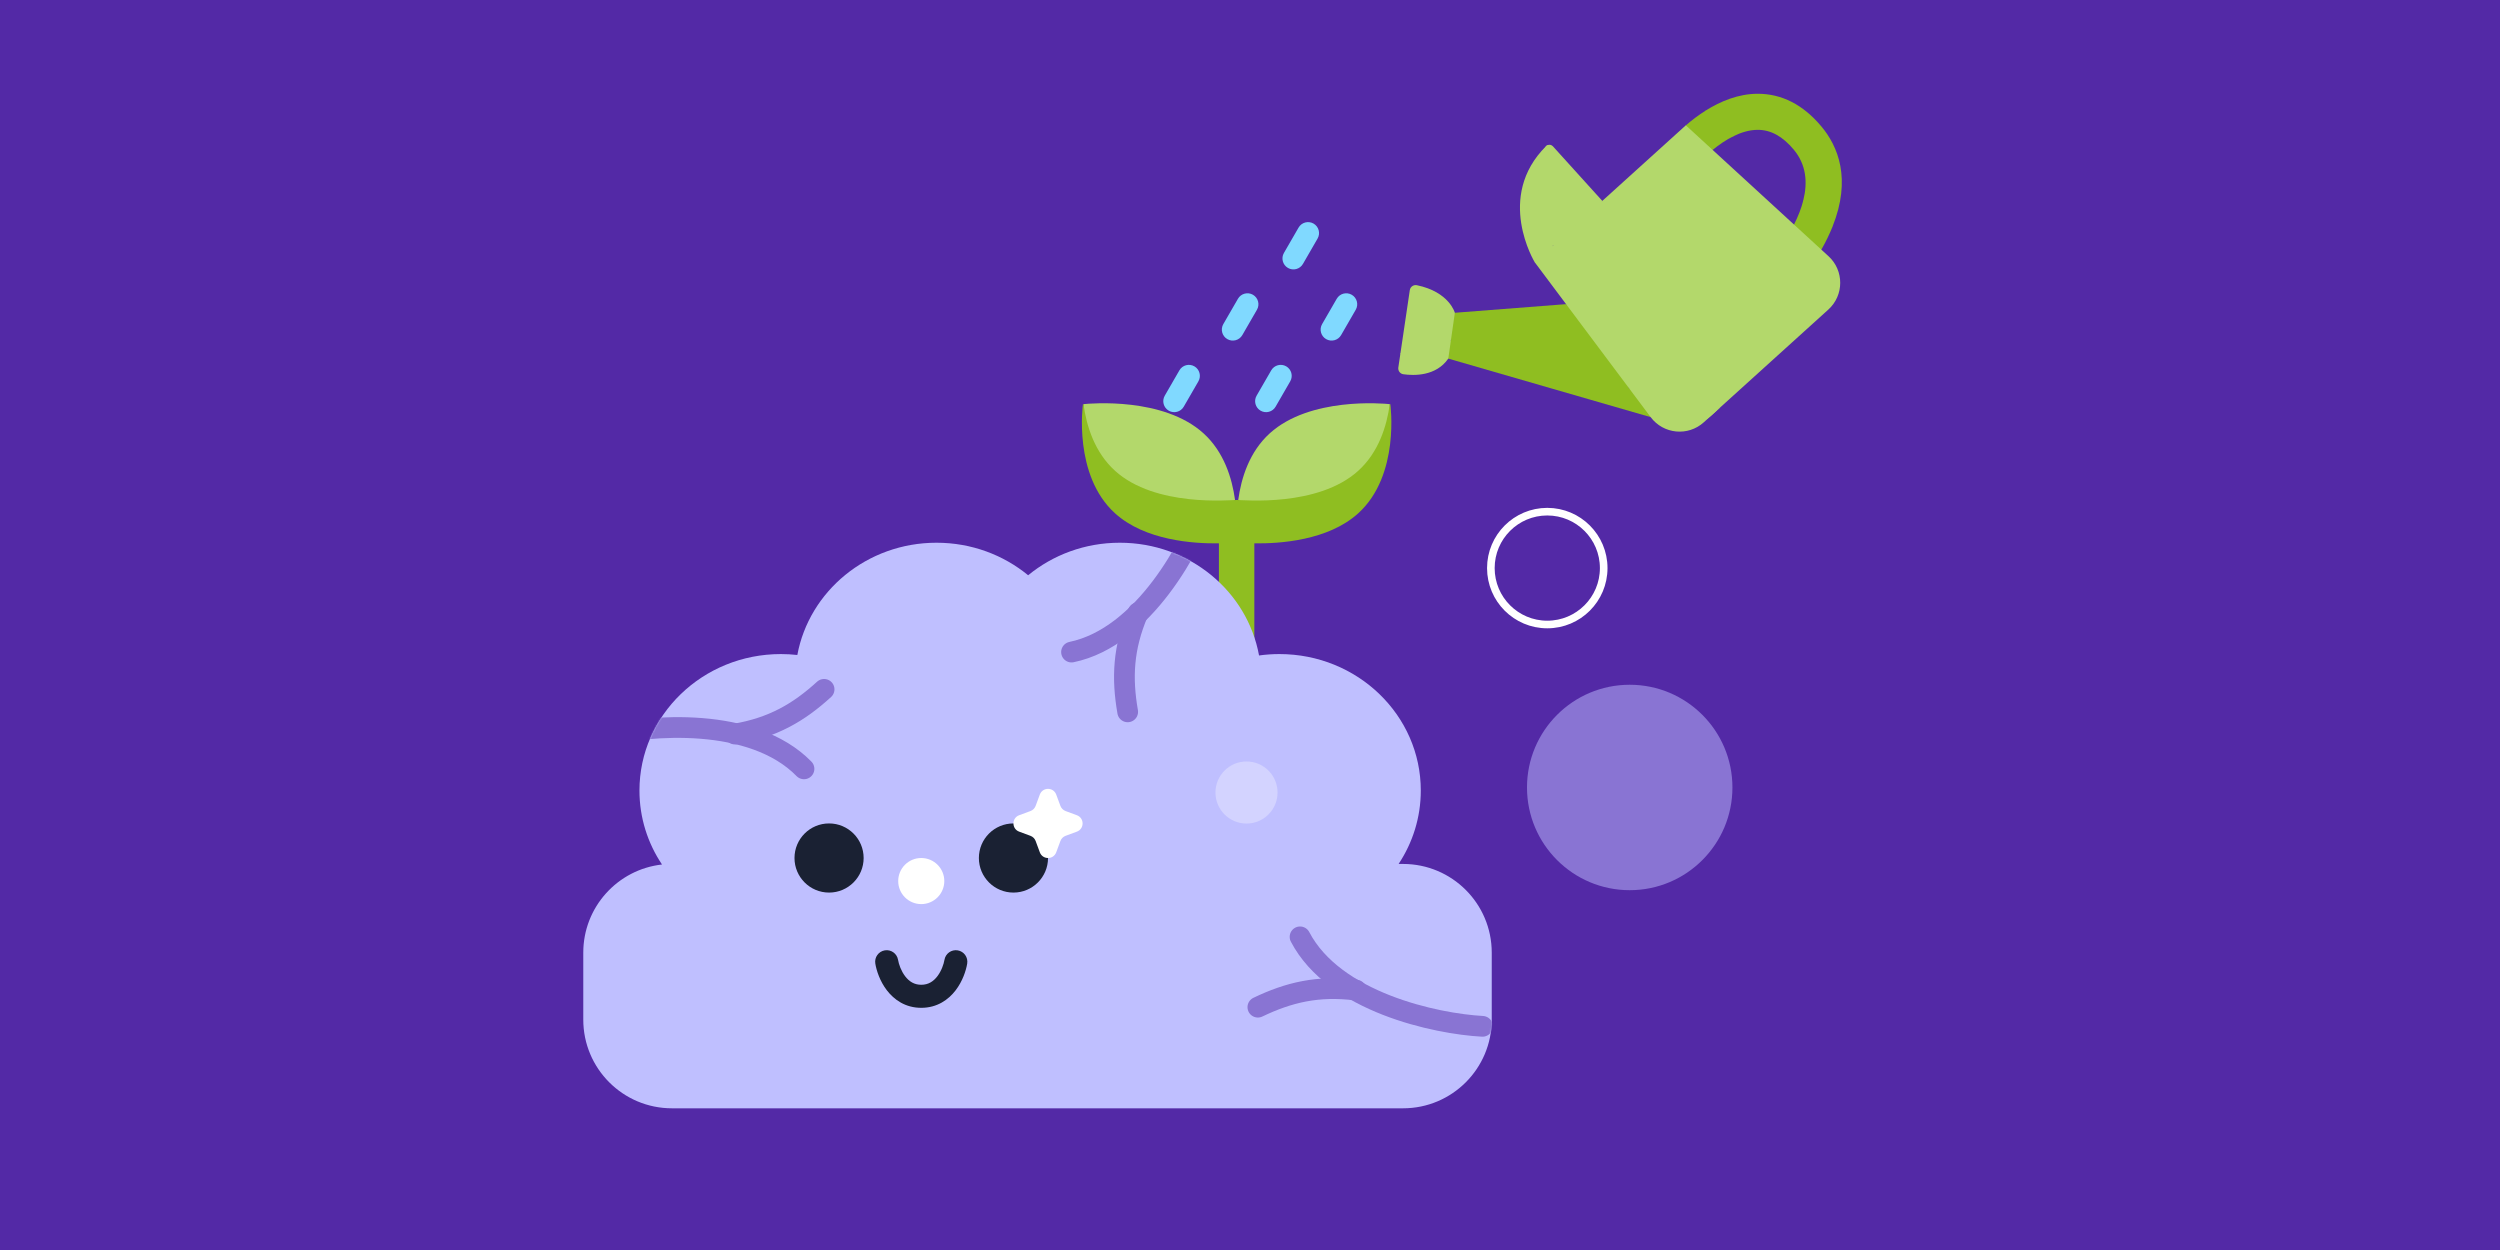 <svg width="1750" height="875" viewBox="0 0 1750 875" fill="none" xmlns="http://www.w3.org/2000/svg">
<rect width="1750" height="875" fill="#E5E5E5"/>
<path d="M-6746 -691C-6746 -692.105 -6745.1 -693 -6744 -693H8508C8509.1 -693 8510 -692.105 8510 -691V12140C8510 12141.1 8509.1 12142 8508 12142H-6744C-6745.1 12142 -6746 12141.1 -6746 12140V-691Z" fill="#CAD2DB"/>
<path d="M-6744 -693V-692H8508V-693V-694H-6744V-693ZM8510 -691H8509V12140H8510H8511V-691H8510ZM8508 12142V12141H-6744V12142V12143H8508V12142ZM-6746 12140H-6745V-691H-6746H-6747V12140H-6746ZM-6744 12142V12141C-6744.55 12141 -6745 12140.6 -6745 12140H-6746H-6747C-6747 12141.7 -6745.66 12143 -6744 12143V12142ZM8510 12140H8509C8509 12140.6 8508.55 12141 8508 12141V12142V12143C8509.66 12143 8511 12141.7 8511 12140H8510ZM8508 -693V-692C8508.55 -692 8509 -691.553 8509 -691H8510H8511C8511 -692.657 8509.66 -694 8508 -694V-693ZM-6744 -693V-694C-6745.66 -694 -6747 -692.657 -6747 -691H-6746H-6745C-6745 -691.552 -6744.55 -692 -6744 -692V-693Z" fill="black" fill-opacity="0.1"/>
<rect width="1750" height="875" fill="#5329A6"/>
<path d="M1083.09 358.168C1104.9 358.168 1122.59 375.85 1122.59 397.662C1122.59 419.474 1104.9 437.155 1083.09 437.155C1061.28 437.155 1043.6 419.474 1043.6 397.662C1043.6 375.85 1061.28 358.168 1083.09 358.168Z" stroke="white" stroke-width="5.326"/>
<ellipse cx="1140.8" cy="551.228" rx="71.9" ry="71.9" fill="#8974D3"/>
<path d="M842.421 303.299C814.362 277.885 763.375 282.388 758.441 282.891C758.186 282.917 757.155 326.429 786.662 353.154C816.168 379.879 864.537 350.033 864.537 350.033C862.433 334.57 856.711 316.241 842.421 303.299Z" fill="#B3D86B"/>
<path d="M888.863 303.299C916.922 277.885 967.909 282.388 972.843 282.891C973.098 282.917 974.129 326.429 944.622 353.154C915.116 379.879 866.747 350.033 866.747 350.033C868.849 334.57 874.572 316.241 888.863 303.299Z" fill="#B3D86B"/>
<path d="M973.23 282.922C973.23 282.922 973.073 282.905 972.842 282.881C970.737 298.337 965.025 316.644 950.742 329.578C922.609 355.057 870.322 349.986 865.644 349.986C860.901 349.986 808.679 355.057 780.546 329.578C766.264 316.642 760.55 298.337 758.446 282.881C758.215 282.905 758.06 282.922 758.06 282.922C758.06 282.922 751.04 332.61 780.546 359.333C801.586 378.389 835.502 380.622 853.242 380.337V454.548C853.242 461.396 858.792 466.946 865.639 466.946C872.487 466.946 878.037 461.396 878.037 454.548V380.337C895.775 380.623 929.699 378.391 950.74 359.333C980.25 332.61 973.23 282.922 973.23 282.922Z" fill="#8FBE21"/>
<path d="M783.849 379.909C832.643 379.909 873.188 413.988 881.332 458.83C885.985 458.183 890.743 457.847 895.582 457.847C950.245 457.847 994.558 500.615 994.558 553.373C994.558 572.292 988.859 589.926 979.028 604.765H982.132C1016.42 604.765 1044.22 632.563 1044.22 666.854V713.726C1044.22 748.017 1016.42 775.816 982.132 775.816H470.386C436.094 775.816 408.295 748.017 408.295 713.726V666.854C408.295 634.923 432.399 608.622 463.404 605.152C453.415 590.234 447.616 572.457 447.616 553.373C447.616 500.615 491.929 457.847 546.592 457.847C550.495 457.847 554.346 458.064 558.132 458.488C566.419 413.815 606.885 379.909 655.556 379.909C680.028 379.909 702.425 388.483 719.701 402.687C736.977 388.483 759.375 379.909 783.849 379.909Z" fill="#BFBFFF"/>
<mask id="mask0_6282_1658" style="mask-type:alpha" maskUnits="userSpaceOnUse" x="408" y="379" width="637" height="397">
<path d="M783.851 379.91C832.645 379.91 873.19 413.989 881.334 458.831C885.987 458.183 890.745 457.848 895.584 457.848C950.247 457.848 994.56 500.616 994.56 553.374C994.56 572.293 988.861 589.927 979.03 604.766H982.134C1016.43 604.766 1044.22 632.564 1044.22 666.855V713.727C1044.22 748.018 1016.43 775.817 982.134 775.817H470.388C436.096 775.817 408.297 748.018 408.297 713.727V666.855C408.297 634.924 432.401 608.623 463.406 605.153C453.417 590.235 447.618 572.458 447.618 553.374C447.618 500.616 491.931 457.848 546.594 457.848C550.497 457.848 554.348 458.065 558.134 458.489C566.421 413.816 606.887 379.91 655.558 379.91C680.03 379.91 702.427 388.484 719.703 402.688C736.979 388.483 759.377 379.91 783.851 379.91Z" fill="#FFE4B9"/>
</mask>
<g mask="url(#mask0_6282_1658)">
<path d="M422.434 515.093C454.161 507.391 526.652 501.229 562.793 538.198" stroke="#8974D3" stroke-width="14.521" stroke-linecap="round"/>
<path d="M576.86 482.545C559.111 498.75 540.991 509.33 514.466 513.837" stroke="#8974D3" stroke-width="14.521" stroke-linecap="round"/>
<path d="M845.167 350.659C834.56 381.536 800.692 445.924 750.074 456.45" stroke="#8974D3" stroke-width="14.521" stroke-linecap="round"/>
<path d="M789.372 498.293C785.283 474.61 786.134 453.644 796.63 428.871" stroke="#8974D3" stroke-width="14.521" stroke-linecap="round"/>
<path d="M1037.75 718.433C1005.15 716.65 933.971 701.626 910.038 655.799" stroke="#8974D3" stroke-width="14.521" stroke-linecap="round"/>
<path d="M880.511 705.021C902.182 694.628 922.585 689.729 949.281 693.07" stroke="#8974D3" stroke-width="14.521" stroke-linecap="round"/>
<circle cx="872.558" cy="554.762" r="21.726" fill="#D3D3FF"/>
</g>
<circle cx="16.134" cy="16.134" r="16.134" transform="matrix(-1 0 0 1 661.014 600.606)" fill="white"/>
<path fill-rule="evenodd" clip-rule="evenodd" d="M656.123 683.425C659.024 679.64 660.619 674.899 661.122 671.881C661.854 667.487 666.011 664.518 670.405 665.25C674.8 665.983 677.768 670.139 677.036 674.534C676.194 679.583 673.756 686.941 668.927 693.241C663.942 699.742 656.056 705.475 644.879 705.475C633.701 705.475 625.815 699.742 620.831 693.241C616.001 686.941 613.563 679.583 612.721 674.534C611.989 670.139 614.957 665.983 619.352 665.25C623.747 664.518 627.903 667.487 628.635 671.881C629.138 674.899 630.733 679.64 633.634 683.425C636.38 687.007 639.922 689.341 644.879 689.341C649.835 689.341 653.377 687.007 656.123 683.425Z" fill="#1A2133"/>
<circle cx="24.2" cy="24.2" r="24.2" transform="matrix(-1 0 0 1 733.615 576.404)" fill="#1A2133"/>
<ellipse cx="24.2" cy="24.2" rx="24.2" ry="24.2" transform="matrix(-1 0 0 1 604.546 576.404)" fill="#1A2133"/>
<path d="M739.358 556.204C737.385 550.872 729.844 550.872 727.871 556.204L724.943 564.116C724.323 565.792 723.002 567.114 721.325 567.734L713.413 570.662C708.081 572.635 708.081 580.176 713.413 582.149L721.325 585.077C723.002 585.697 724.323 587.018 724.943 588.695L727.871 596.607C729.844 601.939 737.385 601.939 739.358 596.607L742.286 588.695C742.906 587.018 744.228 585.697 745.904 585.077L753.816 582.149C759.148 580.176 759.148 572.635 753.816 570.662L745.904 567.734C744.228 567.114 742.906 565.792 742.286 564.116L739.358 556.204Z" fill="white"/>
<path d="M908.994 159.318C911.116 155.643 915.815 154.384 919.49 156.506C923.165 158.628 924.424 163.327 922.303 167.002L912.058 184.747C909.936 188.422 905.237 189.681 901.562 187.559C897.887 185.437 896.627 180.738 898.749 177.063L908.994 159.318Z" fill="#80D9FF"/>
<path d="M825.569 259.244C827.691 255.569 832.39 254.31 836.065 256.432C839.74 258.553 841 263.253 838.878 266.928L828.633 284.673C826.511 288.348 821.812 289.607 818.137 287.485C814.462 285.363 813.203 280.664 815.324 276.989L825.569 259.244Z" fill="#80D9FF"/>
<path d="M935.713 209.141C937.835 205.466 942.534 204.206 946.209 206.328C949.885 208.45 951.144 213.149 949.022 216.824L938.777 234.569C936.655 238.244 931.956 239.503 928.281 237.382C924.606 235.26 923.347 230.56 925.468 226.885L935.713 209.141Z" fill="#80D9FF"/>
<path d="M866.561 209.141C868.683 205.466 873.383 204.206 877.058 206.328C880.733 208.45 881.992 213.149 879.87 216.824L869.625 234.569C867.503 238.244 862.804 239.503 859.129 237.382C855.454 235.26 854.195 230.56 856.317 226.885L866.561 209.141Z" fill="#80D9FF"/>
<path d="M889.857 259.244C891.979 255.569 896.678 254.31 900.354 256.432C904.029 258.553 905.288 263.253 903.166 266.928L892.921 284.673C890.799 288.348 886.1 289.607 882.425 287.485C878.75 285.363 877.491 280.664 879.612 276.989L889.857 259.244Z" fill="#80D9FF"/>
<path d="M1230.31 65.637C1216.78 65.677 1204.29 70.941 1194.1 77.321L1191.32 87.47L1199.28 95.536L1213.24 95.418C1218.63 92.746 1224.48 90.907 1230.39 90.889C1239.54 90.862 1247.8 95.391 1255.62 104.737C1264.43 115.26 1265.38 127.686 1262.37 139.949L1263.65 150.966L1273.91 160.746L1282.76 158.646C1296.19 125.11 1286.52 102.308 1274.98 88.527C1262.23 73.287 1247.2 65.586 1230.31 65.637Z" fill="#8FBE21"/>
<path d="M1180.11 87.748L1179.3 103.97L1198.85 104.945C1203.02 101.519 1208.09 97.935 1213.63 95.241L1194.1 77.327C1188.86 80.606 1184.24 84.178 1180.39 87.488L1180.11 87.748Z" fill="#8FBE21"/>
<path d="M1275.18 174.339C1278.27 168.869 1280.77 163.645 1282.77 158.657L1262.39 139.959C1260.95 145.813 1258.62 151.628 1255.81 157.182L1254.98 173.744L1274.95 174.739C1275.02 174.605 1275.1 174.473 1275.18 174.339Z" fill="#8FBE21"/>
<path d="M1077.3 168.53C1077.3 168.53 1060.96 130.281 1082.28 102.281C1082.56 101.908 1083 101.707 1083.41 101.551C1084.64 101.079 1086.1 101.382 1087.05 102.427L1121.6 140.609L1111.61 163.935L1087.05 171.879L1077.3 168.53Z" fill="#B3D86B"/>
<path d="M1083.71 101.475C1083.19 101.619 1082.69 101.879 1082.28 102.287C1046.46 137.798 1074.25 183.473 1074.25 183.473L1085.81 184.05L1087.06 171.884C1081.76 158.567 1068.18 125.14 1083.71 101.475Z" fill="#B3D86B"/>
<path d="M1130.01 276.749L1021.63 246.312L1015.71 237.672L1007.95 229.012L1018.39 218.936L1096.27 212.897L1127.52 234.973L1140.28 271.678L1130.01 276.749Z" fill="#8FBE21"/>
<path d="M1010.98 248.218L1015.72 237.669L1018.4 218.934C1018.4 218.934 1014.5 204.329 991.824 199.654C989.487 199.172 987.218 200.734 986.867 203.094L980.34 247.12L983.203 256.378L1010.98 248.218Z" fill="#B3D86B"/>
<path d="M980.33 247.124L978.826 257.266C978.489 259.544 980.073 261.65 982.352 261.971C989.725 263.011 1005.23 263.454 1013.8 251.021L1021.63 246.314L1015.71 237.674C1004.37 252.557 982.783 247.732 980.33 247.124Z" fill="#B3D86B"/>
<path d="M1013.81 251.026L1155.5 292.013L1157.02 279.6L1140.29 271.687L1015.72 237.68L1013.81 251.026Z" fill="#8FBE21"/>
<path d="M1279.85 216.69L1204.37 284.999L1198.3 290.571C1187.28 300.55 1170.06 298.887 1161.14 286.982L1086.33 186.642L1087.02 171.931L1180.07 87.722L1279.97 179.358C1290.93 189.411 1290.87 206.711 1279.85 216.69Z" fill="#B3D86B"/>
<path d="M1168.29 280.502L1087.04 171.985L1074.25 183.507L1155.49 292.025C1164.41 303.93 1181.63 305.593 1192.65 295.614L1204.36 285.021C1193.31 293.951 1176.91 292.023 1168.29 280.502Z" fill="#B3D86B"/>
</svg>
